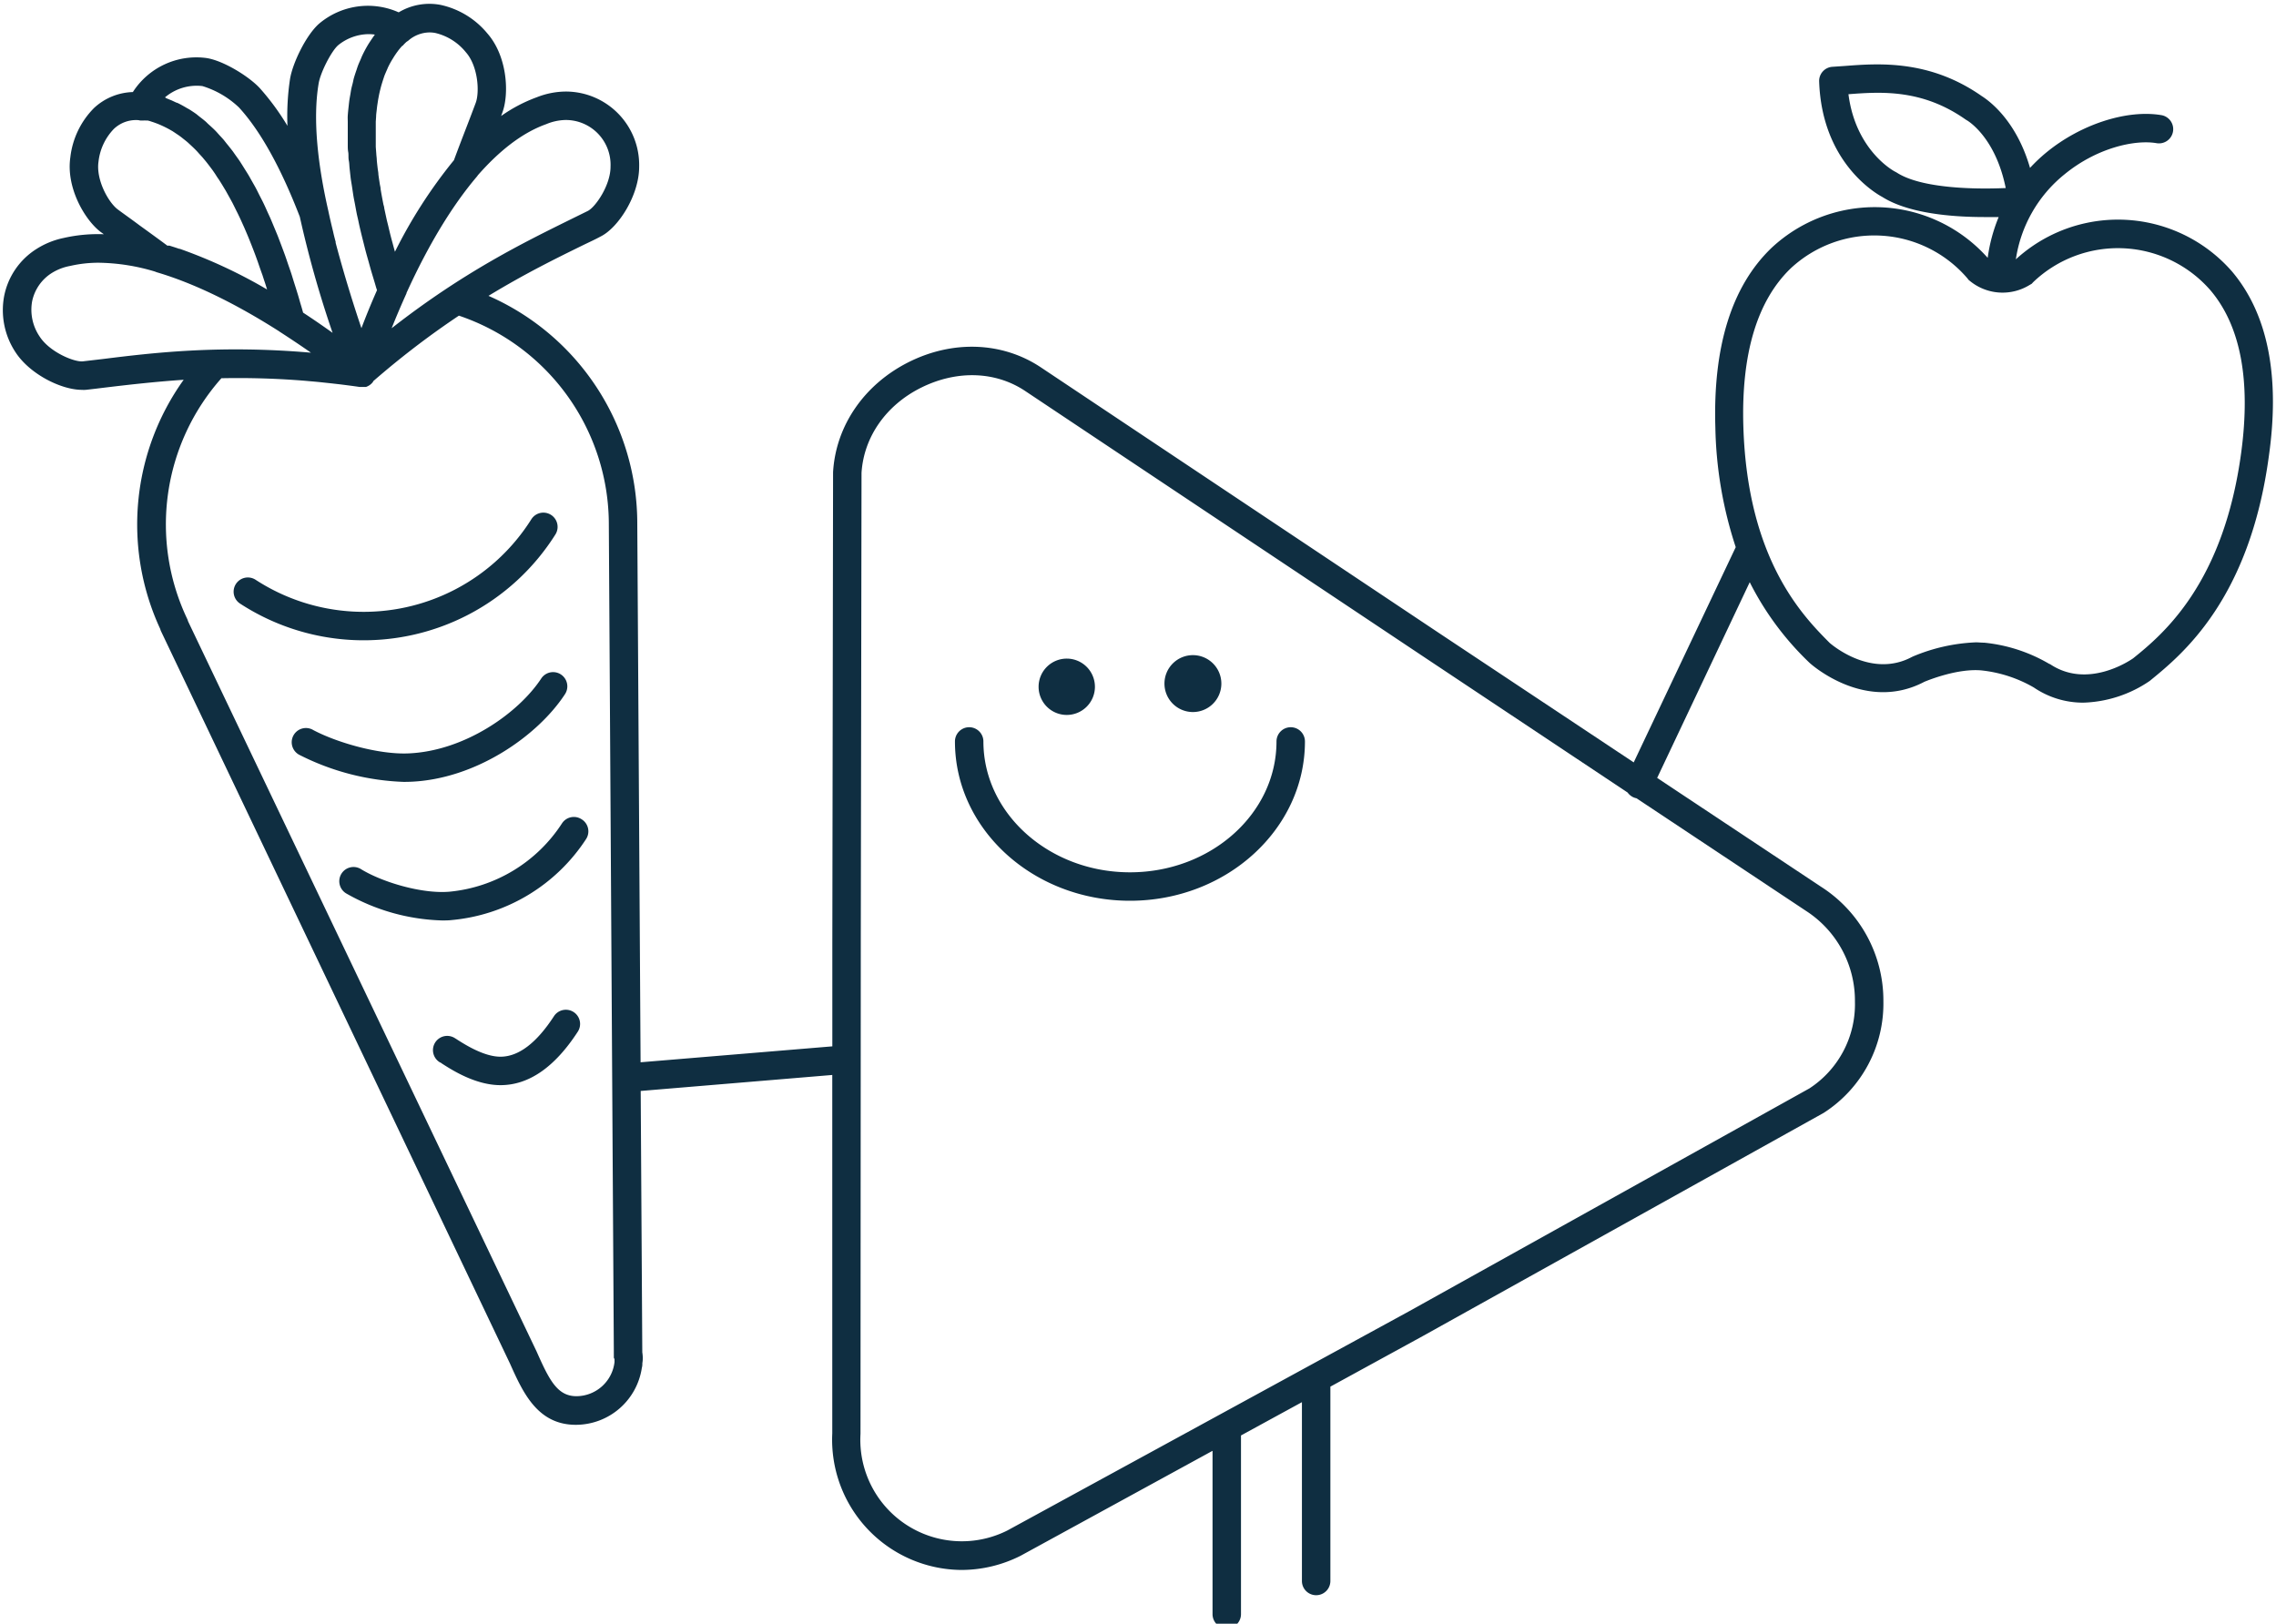 <svg xmlns="http://www.w3.org/2000/svg" viewBox="0 0 400 285.39"><defs><style>.a{fill:#0f2e41;}</style></defs><path class="a" d="M392.28,47.73a26.58,26.58,0,0,0-38-2.15,23.65,23.65,0,0,1,8.54-14.93c5.7-4.68,12.37-6.13,16.16-5.49a2.5,2.5,0,1,0,.83-4.93c-6.05-1-14.15,1.62-20.16,6.56a28.62,28.62,0,0,0-2.88,2.72c-2.49-8.64-7.51-12-8.51-12.64-9.17-6.41-18.11-5.73-24-5.28l-2.19.15a2.49,2.49,0,0,0-2.36,2.58c.48,14.12,9.8,19.6,11.12,20.31,4.63,2.91,12.31,3.52,17.95,3.52.88,0,1.72,0,2.48,0a28.87,28.87,0,0,0-1.93,7.17,26.56,26.56,0,0,0-38-1.74c-7,6.72-10.3,17.35-9.86,31.59a71.22,71.22,0,0,0,3.58,21L287.12,134l-34.36-22.83L182.84,64.51c-6.74-4.44-15.41-4.75-23.17-.85S146.88,74.81,146.41,83l-.13,82.84v18.07l-33.7,2.8L112,92.18A43.7,43.7,0,0,0,85.85,52c6.34-3.86,11.91-6.6,16.6-8.9,1.09-.53,2.13-1,3.12-1.54,3.13-1.56,6.76-7.26,6.76-12.25A12.91,12.91,0,0,0,99.45,16.09a14.11,14.11,0,0,0-5.1,1,26.62,26.62,0,0,0-6.28,3.3l.22-.61c1.2-3.21.93-9.84-2.65-13.92a14.7,14.7,0,0,0-8.21-5,10.47,10.47,0,0,0-7.36,1.31,13.28,13.28,0,0,0-14,2c-2.28,2-4.65,6.93-5.1,9.72a43.89,43.89,0,0,0-.45,8.23,43.52,43.52,0,0,0-4.81-6.57c-1.9-2.1-6.59-5-9.58-5.37a13.27,13.27,0,0,0-12.78,6A10.44,10.44,0,0,0,16.51,19a14.64,14.64,0,0,0-4.15,8.67c-.78,5.38,2.61,11.07,5.36,13.12l.53.38a27.2,27.2,0,0,0-7.08.66A14.25,14.25,0,0,0,6.35,43.8,12.67,12.67,0,0,0,.72,52.09a13.41,13.41,0,0,0,2,9.81c2.55,3.92,8.11,6.62,11.66,6.62a5.12,5.12,0,0,0,.69,0c1.1-.12,2.25-.26,3.46-.41,4-.48,8.52-1,13.75-1.36a43.67,43.67,0,0,0-4.12,43.8,2.32,2.32,0,0,0,.16.44L89.63,239.67c2.26,5.05,4.82,10.76,11.57,10.76a11.75,11.75,0,0,0,11.6-10,2.46,2.46,0,0,0,.09-.67v-.16a5.52,5.52,0,0,0,.08-.92,7.2,7.2,0,0,0-.09-1v-.12l-.28-45.81,33.67-2.81,0,63A22.89,22.89,0,0,0,169,275.94a23.12,23.12,0,0,0,10.38-2.5L213.1,255v28.71a2.5,2.5,0,0,0,5,0V252.3l10.71-5.85v31.43a2.5,2.5,0,0,0,5,0V243.72L250,234.86l70.46-39.23.13-.08A22.82,22.82,0,0,0,331,176a23.74,23.74,0,0,0-11-20.17l-28.76-19.1,16.27-34.4a51.56,51.56,0,0,0,10.49,14.15l.11.1c.4.35,9.84,8.67,20.1,3.25.68-.28,5.82-2.37,10-2a23.29,23.29,0,0,1,9.22,3,15.37,15.37,0,0,0,8.72,2.67,21.79,21.79,0,0,0,11.66-3.82l.11-.09c5.67-4.63,17.45-14.29,20.83-39.46C400.74,66.05,398.53,55.14,392.28,47.73ZM333.39,30.36l-.24-.14c-.07,0-7-3.58-8.29-13.66,5.81-.45,13-.9,20.61,4.46l.23.14c.22.13,5,3,6.8,11.89C347.05,33.3,337.69,33.12,333.39,30.36ZM96,21.82a9.2,9.2,0,0,1,3.42-.73,7.87,7.87,0,0,1,7.88,8.21c0,3.28-2.66,7.11-4,7.78l-3.09,1.52c-8.09,4-18.7,9.17-31.38,19.09.74-1.86,1.62-3.94,2.61-6.13,0,0,0-.05,0-.07,3.83-8.42,8-15.3,12.36-20.44a2.48,2.48,0,0,0,.19-.26C87.61,26.67,91.62,23.38,96,21.82ZM75.46,5.7a5.44,5.44,0,0,1,1.06.1,9.77,9.77,0,0,1,5.36,3.39c2.12,2.4,2.44,6.94,1.73,8.88q-.78,2.09-1.67,4.39c-.69,1.79-1.42,3.68-2.16,5.69a1.83,1.83,0,0,1-.13.16A86.31,86.31,0,0,0,69.41,44.25c-.12-.43-.24-.86-.35-1.28s-.24-.87-.35-1.3c-.16-.61-.3-1.21-.44-1.81-.09-.38-.19-.76-.28-1.13-.16-.73-.31-1.43-.46-2.13,0-.23-.1-.47-.15-.69-.18-.92-.35-1.81-.49-2.68,0-.28-.08-.54-.13-.81-.09-.6-.19-1.19-.26-1.78,0-.33-.08-.64-.12-1-.06-.5-.12-1-.16-1.49,0-.34-.06-.67-.08-1s-.07-.9-.1-1.34l0-1c0-.42,0-.84,0-1.25s0-.63,0-1l0-1.17.06-.9c0-.37.06-.74.1-1.1s.06-.58.1-.85.11-.71.16-1.05l.15-.79c.07-.35.15-.68.23-1s.12-.48.19-.72.2-.66.31-1,.14-.43.21-.63.28-.68.42-1c.08-.16.14-.33.21-.49a15.35,15.35,0,0,1,.75-1.39l.39-.63.21-.31.17-.25.2-.27L70,8.87l.17-.21.17-.21.14-.16.18-.2L70.81,8,71,7.78l.1-.1a1.85,1.85,0,0,0,.14-.14l.11-.1.07-.07h0a4.56,4.56,0,0,0,.39-.27L71.92,7A5.79,5.79,0,0,1,75.46,5.7ZM56,14.67c.31-1.91,2.23-5.69,3.44-6.73A8.64,8.64,0,0,1,64.8,6a8,8,0,0,1,1.08.08l-.1.14c-.13.18-.27.37-.4.58a2.2,2.2,0,0,0-.17.25q-.3.43-.6.93c-.33.56-.64,1.14-.92,1.73-.11.22-.19.45-.29.68-.17.39-.35.77-.5,1.18s-.18.55-.28.83-.26.76-.38,1.16-.15.62-.22.93-.21.78-.29,1.18-.11.68-.17,1-.15.82-.2,1.24-.08.72-.12,1.08-.09.85-.12,1.3,0,.77,0,1.16,0,.88,0,1.34,0,.83,0,1.24,0,.93,0,1.41,0,.87.08,1.3,0,1,.1,1.47.09.92.14,1.38.11,1,.17,1.54.15,1,.22,1.45.15,1,.24,1.6.18,1,.28,1.52.2,1.1.31,1.67.23,1,.35,1.59.25,1.14.39,1.73.27,1.11.41,1.66.3,1.2.46,1.81.32,1.15.48,1.72.34,1.25.53,1.89.36,1.19.54,1.79.28,1,.44,1.44c-1.08,2.44-2,4.72-2.74,6.68-1.33-3.92-3-9.23-4.53-15,0,0,0-.11,0-.17-.14-.52-.27-1-.4-1.58l-.06-.27c-.3-1.21-.58-2.42-.84-3.65C55.91,29.21,54.92,21.08,56,14.67Zm-20.46.45A16.17,16.17,0,0,1,42,18.89C45.77,23,49.36,29.48,52.69,38.1a188.92,188.92,0,0,0,5.76,20.4c-1.53-1.09-3.26-2.3-5.18-3.55-.14-.5-.28-1-.42-1.45s-.34-1.21-.52-1.79-.39-1.26-.59-1.88-.35-1.14-.53-1.7-.41-1.19-.61-1.78-.36-1.08-.55-1.6-.42-1.13-.63-1.69l-.57-1.5c-.22-.55-.44-1.07-.66-1.6s-.39-.94-.58-1.39-.46-1-.69-1.52-.39-.87-.59-1.29-.48-.95-.72-1.42-.4-.81-.6-1.19-.5-.9-.75-1.34-.41-.74-.62-1.09-.52-.83-.78-1.25-.42-.67-.63-1-.54-.78-.82-1.17-.41-.6-.63-.88-.57-.73-.86-1.08-.42-.54-.63-.79-.61-.66-.91-1-.42-.47-.63-.68-.65-.62-1-.93-.4-.39-.6-.57c-.36-.31-.72-.59-1.09-.87l-.54-.44c-.43-.31-.86-.59-1.29-.86L32.86,19c-.57-.34-1.14-.66-1.73-.94l-.08,0-.9-.42-.35-.14-.58-.24L29,17.11A8.62,8.62,0,0,1,35.49,15.12ZM29.42,43.18c-1.72-1.28-3.37-2.47-4.92-3.59-1.33-1-2.6-1.89-3.79-2.77-1.66-1.24-3.86-5.21-3.4-8.39A9.85,9.85,0,0,1,20,22.67a5.65,5.65,0,0,1,4.36-1.55,1.55,1.55,0,0,0,.31.06,3.78,3.78,0,0,0,.5,0l.08,0a.51.51,0,0,1,.17,0,.8.8,0,0,1,.15,0l.18,0,.2,0,.2.05.25.07.2.07.31.1.2.07.41.15.16.06c.4.16.83.35,1.3.58l.2.1c.4.2.79.42,1.18.65l.51.34c.28.19.56.37.84.58s.37.29.56.44.51.4.76.62l.57.53q.36.33.72.69c.19.19.38.39.56.6s.47.51.7.77l.56.67c.23.28.45.57.68.87l.54.72c.22.32.45.64.67,1s.35.51.52.78.45.71.67,1.08.33.54.49.82.45.81.68,1.22l.46.84c.23.46.47.93.7,1.41.14.27.27.53.4.81.28.57.55,1.18.82,1.78.09.2.18.39.26.59.36.83.72,1.68,1.06,2.56.05.11.09.23.14.35.3.76.6,1.54.89,2.35.11.3.22.61.32.91q.34,1,.69,1.95c.12.37.24.76.37,1.13s.29.92.44,1.39a89,89,0,0,0-15.35-7.15l-.1,0c-.58-.2-1.15-.38-1.73-.56ZM18,63.11l-3.43.4c-1.47.17-5.8-1.59-7.59-4.34A8.38,8.38,0,0,1,5.64,53a7.71,7.71,0,0,1,3.44-5,9.21,9.21,0,0,1,3.26-1.26,22.11,22.11,0,0,1,5.06-.56,35.61,35.61,0,0,1,9.86,1.56,2.85,2.85,0,0,0,.31.12c6.46,1.91,13.7,5.41,21.5,10.38l.06.05,0,0c2,1.29,3.88,2.55,5.52,3.7C38.64,60.6,26.9,62,18,63.11ZM108,238.9c0,.13,0,.27,0,.4s0,.07,0,.1v0a6.77,6.77,0,0,1-6.69,6c-3.35,0-4.77-2.81-7-7.85L33.06,109.22a3.52,3.52,0,0,0-.15-.42,38.7,38.7,0,0,1,6-42.32,144.52,144.52,0,0,1,14.85.46l.65.06c.74.06,1.49.13,2.23.21l1.59.17,1.58.18c1.11.14,2.23.28,3.37.45h.54a1.6,1.6,0,0,0,.23,0,.8.8,0,0,0,.15,0l.08,0,.14,0,.16-.06.19-.09.15-.08.18-.12.12-.09.19-.17.08-.09a2.11,2.11,0,0,0,.19-.23.18.18,0,0,1,0-.07h0l0,0,.6-.52c.9-.77,1.8-1.53,2.71-2.28l.7-.57c3.59-2.91,7.24-5.61,11.06-8.16A38.72,38.72,0,0,1,107,92.19l.88,145.48a2.09,2.09,0,0,0,0,.25l0,.37c0,.12,0,.24,0,.36A1.9,1.9,0,0,1,108,238.9ZM326,176.06A17.65,17.65,0,0,1,318,191.3l-70.37,39.18L177.05,269a17.84,17.84,0,0,1-25.82-17l.05-86.25h0l.13-82.63c.39-6.31,4.31-11.93,10.51-15s12.94-2.89,18.16.54L250,115.3l36.05,24a2.59,2.59,0,0,0,1,.83,2.81,2.81,0,0,0,.56.18l29.82,19.81A18.79,18.79,0,0,1,326,176.06ZM393.89,79.5c-3.1,23.12-13.77,32-19,36.21-.75.52-8.1,5.41-14.63,1l-.07,0a28,28,0,0,0-11.46-3.75c-.48,0-1-.06-1.46-.06a31.69,31.69,0,0,0-11.09,2.49l-.17.08c-7,3.74-13.8-1.91-14.46-2.48-4.73-4.76-14.44-14.64-15.16-38-.39-12.77,2.41-22.13,8.33-27.83a21.54,21.54,0,0,1,31.08,1.8l.15.21.19.16a9.06,9.06,0,0,0,10.57.75l.35-.2.26-.28A21.55,21.55,0,0,1,388.46,51C393.77,57.24,395.59,66.84,393.89,79.5Z"/><path class="a" d="M97.61,93.94a2.5,2.5,0,1,0-4.23-2.67,34.82,34.82,0,0,1-48.51,10.6,2.5,2.5,0,0,0-2.74,4.18A39.82,39.82,0,0,0,97.61,93.94Z"/><path class="a" d="M72,137.41C83.62,137,94.54,129.3,99.3,122a2.5,2.5,0,1,0-4.19-2.73c-4,6.08-13.49,12.75-23.35,13.15-5.23.22-12.59-1.92-16.7-4.1a2.5,2.5,0,1,0-2.34,4.41,43.79,43.79,0,0,0,18.3,4.7Z"/><path class="a" d="M102.22,144a2.49,2.49,0,0,0-3.46.73,26.58,26.58,0,0,1-19.79,12c-4.88.41-11.82-1.71-15.45-3.92a2.5,2.5,0,1,0-2.61,4.26,35.91,35.91,0,0,0,16.75,4.71c.59,0,1.18,0,1.75-.07A31.63,31.63,0,0,0,103,147.48,2.49,2.49,0,0,0,102.22,144Z"/><path class="a" d="M100.81,177.88a2.5,2.5,0,0,0-3.46.74c-3.07,4.72-6.23,7.11-9.4,7.11-2.88,0-6.23-2.14-7.5-2.94-.25-.17-.45-.29-.6-.38a2.5,2.5,0,0,0-2.51,4.33c.1,0,.25.15.43.26,1.75,1.12,5.85,3.73,10.18,3.73,5,0,9.54-3.16,13.59-9.39A2.49,2.49,0,0,0,100.81,177.88Z"/><path class="a" d="M226.84,127.82a2.5,2.5,0,0,0-2.5,2.5c0,12.7-11.55,23-25.75,23s-25.76-10.34-25.76-23a2.5,2.5,0,0,0-5,0c0,15.46,13.8,28,30.76,28s30.75-12.58,30.75-28A2.5,2.5,0,0,0,226.84,127.82Z"/><path class="a" d="M187.48,125.66a4.95,4.95,0,1,0-4.95-5A4.95,4.95,0,0,0,187.48,125.66Z"/><path class="a" d="M209.65,125.15a5,5,0,1,0-5-5A5,5,0,0,0,209.65,125.15Z"/></svg>